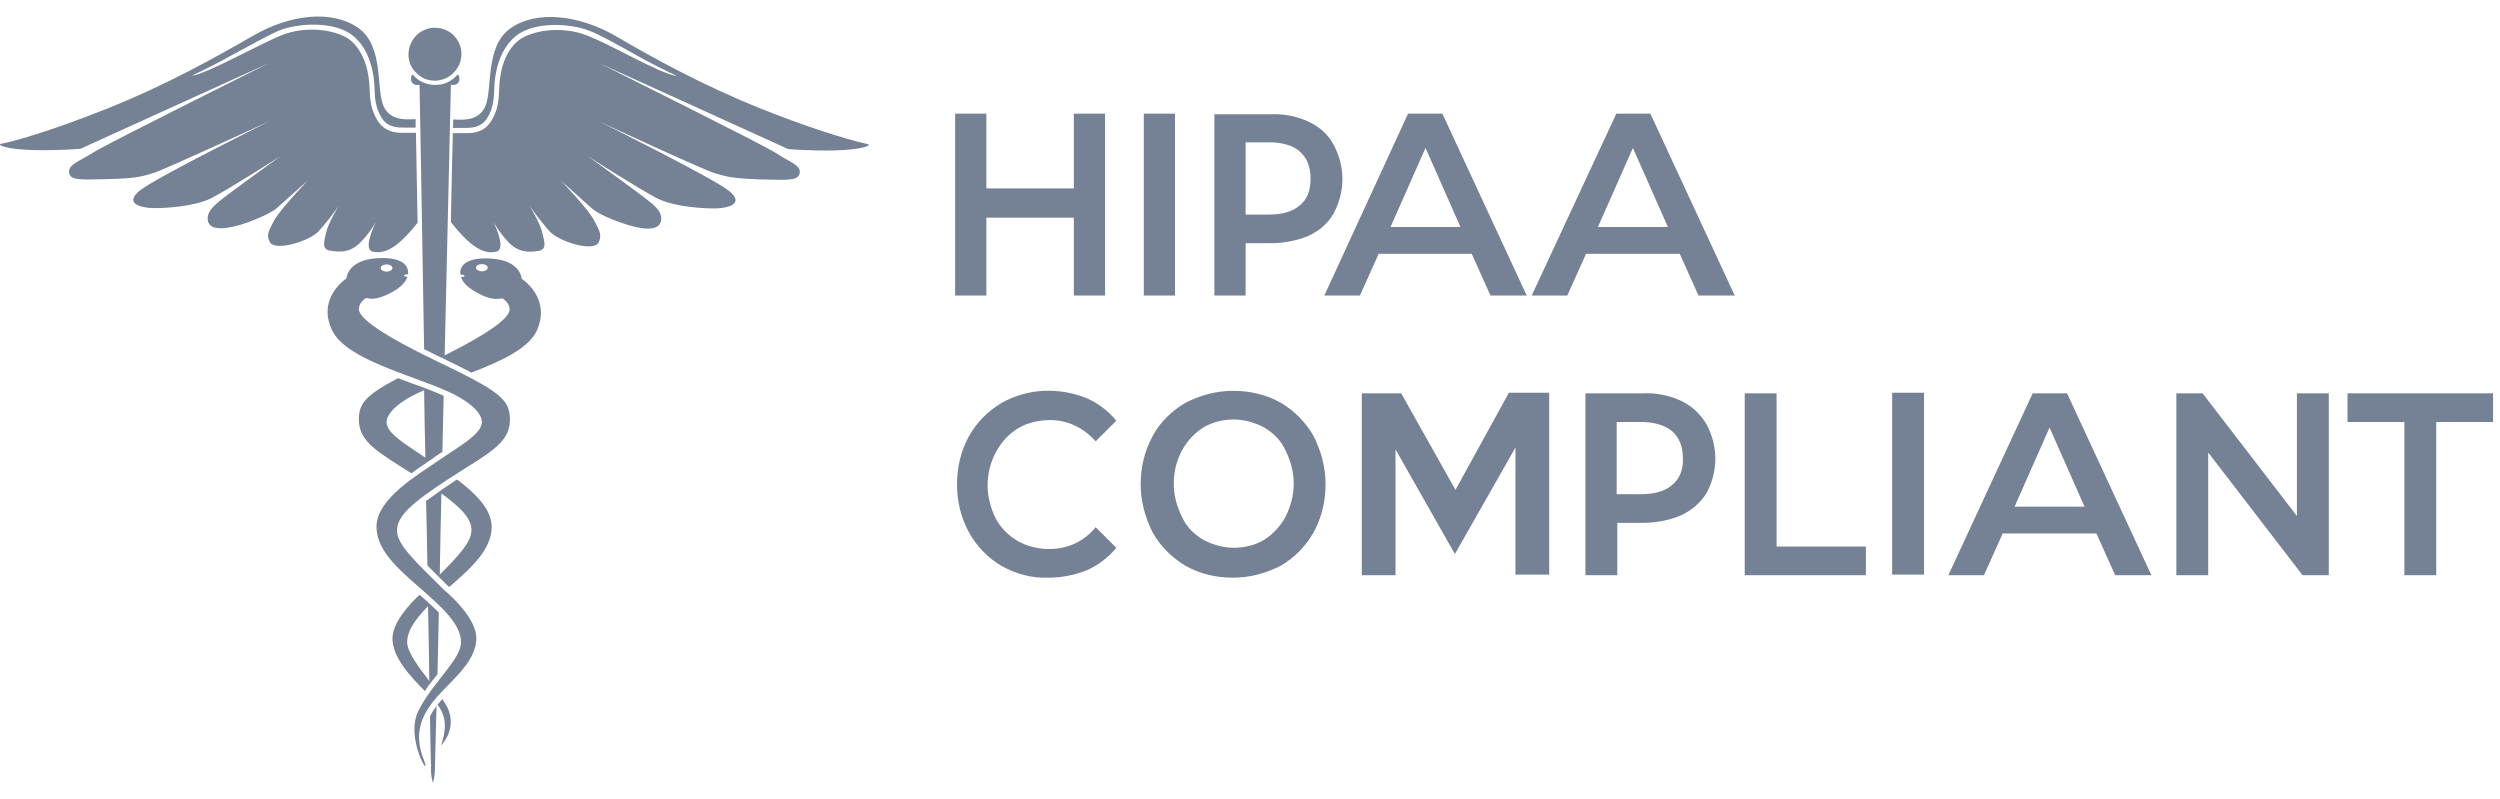 <svg width="147" height="47" viewBox="0 0 147 47" fill="none" xmlns="http://www.w3.org/2000/svg">
<path d="M59.872 25.178C60.423 24.849 61.084 24.702 61.745 24.702C62.26 24.702 62.774 24.812 63.215 25.032C63.692 25.252 64.096 25.581 64.427 25.947L65.639 24.739C65.161 24.153 64.574 23.713 63.913 23.42C63.104 23.091 62.26 22.944 61.378 22.981C60.496 23.017 59.652 23.274 58.917 23.677C58.109 24.153 57.448 24.812 56.97 25.654C56.493 26.533 56.273 27.485 56.273 28.474C56.273 29.463 56.493 30.415 56.97 31.294C57.411 32.1 58.072 32.796 58.88 33.272C59.725 33.748 60.68 34.004 61.635 33.968C62.407 33.968 63.178 33.821 63.913 33.528C64.574 33.235 65.198 32.759 65.639 32.21L64.427 31.001C64.096 31.404 63.692 31.734 63.215 31.954C62.737 32.173 62.223 32.283 61.709 32.283C61.047 32.283 60.423 32.137 59.835 31.807C59.284 31.477 58.844 31.038 58.55 30.489C58.256 29.903 58.072 29.207 58.072 28.548C58.072 27.888 58.219 27.229 58.55 26.607C58.88 25.984 59.321 25.508 59.872 25.178ZM57.999 12.8H63.141V17.378H64.978V6.684H63.141V11.078H57.999V6.684H56.162V17.378H57.999V12.8ZM67.255 17.378H69.091V6.684H67.255V17.378ZM76.952 7.16C76.254 6.83 75.483 6.684 74.711 6.72H71.405V17.378H73.242V14.301H74.711C75.483 14.301 76.254 14.155 76.952 13.862C77.576 13.569 78.09 13.129 78.421 12.543C78.751 11.921 78.935 11.225 78.935 10.529C78.935 9.833 78.751 9.137 78.421 8.515C78.09 7.892 77.576 7.453 76.952 7.16ZM76.438 12.067C76.034 12.433 75.409 12.617 74.601 12.617H73.242V8.368H74.601C75.409 8.368 76.034 8.551 76.438 8.918C76.841 9.284 77.062 9.797 77.062 10.492C77.062 11.188 76.878 11.701 76.438 12.067ZM95.023 6.72L90.064 17.378H92.158L93.26 14.924H98.77L99.871 17.378H102.002L97.043 6.684H95.023V6.72ZM93.958 13.349L96.015 8.698L98.072 13.349H93.958ZM75.299 23.677C74.454 23.201 73.499 22.981 72.507 22.981C71.516 22.981 70.597 23.237 69.716 23.677C68.908 24.153 68.21 24.812 67.769 25.654C67.292 26.533 67.071 27.485 67.071 28.474C67.071 29.463 67.328 30.415 67.769 31.294C68.21 32.1 68.908 32.796 69.716 33.272C70.561 33.748 71.516 33.968 72.507 33.968C73.499 33.968 74.417 33.712 75.299 33.272C76.107 32.796 76.768 32.137 77.246 31.294C77.723 30.415 77.943 29.463 77.943 28.474C77.943 27.485 77.686 26.533 77.246 25.654C76.768 24.812 76.107 24.153 75.299 23.677ZM75.593 30.379C75.299 30.928 74.858 31.404 74.344 31.734C73.793 32.063 73.168 32.21 72.544 32.21C71.92 32.21 71.295 32.027 70.744 31.734C70.193 31.404 69.753 30.965 69.496 30.379C69.202 29.793 69.018 29.134 69.018 28.438C69.018 27.742 69.165 27.119 69.496 26.497C69.789 25.947 70.23 25.471 70.744 25.142C71.295 24.812 71.92 24.666 72.544 24.666C73.168 24.666 73.793 24.849 74.344 25.142C74.895 25.471 75.336 25.911 75.593 26.497C75.886 27.083 76.07 27.742 76.07 28.438C76.07 29.134 75.886 29.793 75.593 30.379ZM138.034 23.127V24.812H141.377V33.821H143.25V24.812H146.592V23.127H138.034ZM135.059 30.342L129.513 23.127H127.97V33.821H129.843V26.607L135.39 33.821H136.932V23.127H135.059V30.342ZM88.705 23.127L85.583 28.804L82.388 23.127H80.074V33.821H82.057V26.424L85.547 32.576L89.109 26.314V33.785H91.093V23.091H88.705V23.127ZM98.843 23.567C98.145 23.237 97.337 23.091 96.566 23.127H93.223V33.821H95.097V30.745H96.566C97.337 30.745 98.145 30.599 98.843 30.305C99.467 30.012 99.982 29.573 100.349 28.987C100.68 28.364 100.863 27.669 100.863 26.973C100.863 26.277 100.68 25.581 100.349 24.959C99.982 24.336 99.467 23.86 98.843 23.567ZM98.329 28.511C97.925 28.877 97.3 29.06 96.456 29.06H95.06V24.812H96.456C97.264 24.812 97.888 24.995 98.329 25.361C98.733 25.728 98.953 26.24 98.953 26.936C98.99 27.595 98.77 28.145 98.329 28.511ZM86.538 14.924L87.64 17.378H89.771L84.812 6.684H82.792L77.87 17.378H79.964L81.066 14.924H86.538ZM83.82 8.698L85.877 13.349H81.763L83.82 8.698ZM104.463 23.127H102.59V33.821H109.715V32.137H104.463V23.127ZM111.258 33.785H113.131V23.091H111.258V33.785ZM119.522 23.127L114.564 33.821H116.657L117.759 31.368H123.269L124.371 33.821H126.501L121.542 23.127H119.522ZM118.457 29.793L120.514 25.142L122.571 29.793H118.457Z" fill="#758194"/>
<path d="M25.284 42.12C25.303 43.461 25.322 44.438 25.341 44.917C25.36 44.975 25.36 45.051 25.341 45.109C25.341 45.186 25.341 45.243 25.341 45.243C25.341 45.511 25.379 45.779 25.456 46.029C25.533 45.779 25.571 45.511 25.571 45.243C25.571 45.147 25.61 43.749 25.667 41.507C25.648 41.526 25.629 41.546 25.629 41.565C25.495 41.737 25.379 41.929 25.284 42.12ZM21.293 14.15C21.599 13.824 21.887 13.441 22.098 13.039C21.945 13.384 21.35 14.686 21.926 14.801C22.559 14.916 23.269 14.725 24.554 13.096C24.516 11.008 24.478 9.188 24.458 7.809H23.768C23.729 7.809 23.71 7.809 23.672 7.809C23.288 7.809 22.655 7.77 22.233 7.138C21.772 6.448 21.753 5.74 21.734 5.222C21.715 4.475 21.523 3.115 20.583 2.349C19.93 1.831 18.165 1.429 16.534 2.08C15.997 2.291 14.922 2.847 13.867 3.364C12.908 3.843 11.68 4.437 11.296 4.437C11.929 4.15 12.773 3.728 13.694 3.211C14.75 2.636 15.863 2.023 16.419 1.793C17.532 1.352 19.662 1.218 20.755 2.1C21.791 2.943 22.003 4.399 22.022 5.184C22.041 5.701 22.06 6.334 22.463 6.966C22.828 7.502 23.403 7.502 23.748 7.502H23.825H24.439C24.439 7.33 24.439 7.176 24.439 7.004C23.825 7.042 22.943 7.081 22.559 6.257C22.098 5.261 22.597 2.713 21.062 1.64C19.527 0.567 17.071 0.835 14.884 2.1C12.716 3.345 9.838 4.973 6.288 6.391C2.738 7.809 0.532 8.383 0.11 8.441C-0.293 8.518 0.436 8.786 1.952 8.824C3.467 8.862 4.734 8.747 4.734 8.747L15.863 3.69C15.863 3.69 6.269 8.46 5.463 8.977C4.657 9.495 4.005 9.667 4.062 10.146C4.12 10.625 4.734 10.567 6.422 10.529C8.111 10.491 8.475 10.338 9.051 10.165C9.627 9.993 15.863 7.119 15.863 7.119C15.863 7.119 9.185 10.433 8.226 11.2C7.267 11.966 8.303 12.215 8.955 12.234C9.627 12.253 11.411 12.158 12.409 11.659C13.406 11.161 16.515 9.169 16.515 9.169C16.515 9.169 13.445 11.372 12.85 11.87C12.37 12.272 12.121 12.617 12.236 13.039C12.409 13.575 13.33 13.518 14.558 13.077C14.558 13.077 15.824 12.636 16.304 12.215C16.784 11.774 18.127 10.587 18.127 10.587C18.127 10.587 16.534 12.234 16.131 12.943C15.747 13.652 15.671 13.824 15.863 14.226C16.131 14.801 18.165 14.207 18.741 13.594C19.163 13.115 19.566 12.617 19.93 12.081C19.93 12.081 19.316 13.077 19.182 13.652C19.048 14.226 18.894 14.686 19.451 14.744C20.064 14.84 20.64 14.859 21.293 14.15ZM25.092 27.196C25.149 27.158 25.207 27.12 25.264 27.081C25.379 27.005 25.475 26.947 25.552 26.871C25.706 26.775 25.859 26.66 26.013 26.564C26.032 25.472 26.07 24.361 26.089 23.269C25.782 23.135 25.456 23.001 25.111 22.867C25.092 22.867 25.072 22.848 25.053 22.848C25.015 22.828 24.996 22.828 24.957 22.809C24.727 22.733 24.516 22.637 24.267 22.56C23.979 22.445 23.691 22.349 23.403 22.235C21.484 23.25 21.101 23.729 21.101 24.668C21.101 25.989 22.233 26.583 24.19 27.829C24.497 27.599 24.804 27.388 25.092 27.196ZM22.732 24.84C22.732 24.84 22.597 23.997 24.765 23.02C24.823 23.001 24.881 22.962 24.938 22.943C24.957 24.265 24.977 25.587 25.015 26.909C23.94 26.181 22.732 25.491 22.732 24.84ZM26.013 41.105C25.917 41.22 25.821 41.335 25.725 41.431C26.281 42.178 26.243 42.906 25.936 43.845C26.224 43.519 26.799 42.695 26.32 41.622C26.224 41.45 26.128 41.277 26.013 41.105ZM25.13 33.25C25.341 33.461 25.59 33.71 25.84 33.959C25.993 34.112 26.147 34.266 26.32 34.438C26.339 34.457 26.377 34.476 26.416 34.515C27.72 33.384 28.91 32.312 28.91 30.971C28.91 29.917 27.893 28.959 26.876 28.193C26.78 28.25 26.684 28.308 26.588 28.384C26.358 28.538 26.147 28.672 25.955 28.806C25.955 28.806 25.936 28.806 25.936 28.825C25.898 28.863 25.84 28.882 25.802 28.921C25.533 29.112 25.284 29.285 25.053 29.457C25.092 30.741 25.111 32.024 25.13 33.25ZM25.955 29.016C27.221 29.936 27.72 30.53 27.72 31.181C27.72 31.852 27.01 32.637 25.859 33.787C25.878 32.254 25.917 30.664 25.955 29.016ZM32.959 10.606C32.959 10.606 34.302 11.793 34.781 12.234C35.261 12.675 36.527 13.096 36.527 13.096C37.755 13.537 38.676 13.594 38.849 13.058C38.983 12.636 38.715 12.272 38.235 11.889C37.64 11.391 34.57 9.188 34.57 9.188C34.57 9.188 37.679 11.181 38.676 11.679C39.674 12.177 41.459 12.272 42.13 12.253C42.802 12.234 43.819 11.985 42.859 11.219C41.9 10.453 35.223 7.138 35.223 7.138C35.223 7.138 41.439 10.031 42.034 10.184C42.61 10.357 42.974 10.491 44.663 10.548C46.351 10.587 46.946 10.644 47.023 10.165C47.1 9.705 46.428 9.533 45.622 8.996C44.816 8.479 35.223 3.709 35.223 3.709L46.351 8.767C46.351 8.767 47.618 8.882 49.133 8.843C50.649 8.805 51.378 8.537 50.975 8.46C50.572 8.383 48.347 7.828 44.797 6.41C41.248 4.992 38.369 3.383 36.201 2.119C34.033 0.874 31.558 0.586 30.023 1.659C28.488 2.732 28.987 5.261 28.526 6.276C28.142 7.1 27.26 7.062 26.646 7.023C26.646 7.176 26.646 7.349 26.627 7.521H27.26H27.337C27.682 7.521 28.258 7.521 28.622 6.985C29.025 6.372 29.044 5.72 29.063 5.203C29.083 4.418 29.294 2.962 30.33 2.119C31.424 1.238 33.553 1.372 34.666 1.812C35.223 2.023 36.336 2.636 37.391 3.23C38.312 3.747 39.156 4.169 39.789 4.456C39.386 4.456 38.178 3.862 37.218 3.383C36.182 2.847 35.108 2.31 34.551 2.1C32.92 1.448 31.155 1.851 30.503 2.368C29.543 3.134 29.37 4.494 29.351 5.242C29.332 5.759 29.313 6.487 28.852 7.157C28.449 7.79 27.816 7.828 27.413 7.828C27.375 7.828 27.356 7.828 27.317 7.828H26.627C26.588 9.207 26.55 11.008 26.512 13.058C27.816 14.725 28.565 14.935 29.179 14.801C29.754 14.686 29.179 13.384 29.006 13.039C29.236 13.441 29.505 13.805 29.812 14.15C30.445 14.859 31.04 14.84 31.615 14.763C32.191 14.686 32.018 14.246 31.884 13.671C31.75 13.096 31.136 12.1 31.136 12.1C31.5 12.617 31.903 13.134 32.325 13.614C32.901 14.226 34.935 14.84 35.203 14.246C35.376 13.863 35.319 13.671 34.935 12.962C34.57 12.253 32.959 10.606 32.959 10.606ZM25.571 4.743C25.878 4.743 26.185 4.648 26.435 4.475C26.684 4.303 26.895 4.054 27.01 3.786C27.125 3.498 27.164 3.192 27.106 2.885C27.049 2.579 26.895 2.31 26.684 2.08C26.473 1.87 26.185 1.716 25.878 1.659C25.571 1.602 25.264 1.621 24.977 1.755C24.689 1.87 24.439 2.08 24.286 2.33C24.113 2.579 24.017 2.885 24.017 3.192C24.017 3.402 24.055 3.594 24.132 3.786C24.209 3.977 24.324 4.15 24.478 4.284C24.631 4.437 24.785 4.552 24.977 4.628C25.149 4.705 25.36 4.743 25.571 4.743ZM30.675 16.391C30.675 16.391 30.637 15.319 28.891 15.204C27.106 15.089 27.03 15.855 27.068 16.142C27.202 16.142 27.317 16.181 27.317 16.219C27.317 16.257 27.221 16.296 27.106 16.296C27.202 16.583 27.471 16.928 28.238 17.311C28.872 17.617 29.179 17.598 29.543 17.541C29.543 17.541 29.965 17.79 29.965 18.192C29.965 18.575 29.294 19.323 26.147 20.893C26.339 12.426 26.512 4.992 26.512 4.992H26.703C26.78 4.992 26.857 4.954 26.914 4.897C26.972 4.839 27.01 4.763 27.01 4.686V4.59C27.01 4.552 27.01 4.514 26.991 4.475C26.972 4.437 26.953 4.399 26.914 4.379C26.742 4.571 26.55 4.724 26.32 4.839C26.089 4.954 25.84 4.992 25.59 4.992C25.341 4.992 25.092 4.935 24.861 4.839C24.631 4.743 24.42 4.571 24.267 4.379C24.228 4.418 24.209 4.437 24.19 4.475C24.171 4.514 24.171 4.552 24.171 4.59V4.686C24.171 4.763 24.209 4.839 24.267 4.897C24.324 4.954 24.401 4.992 24.478 4.992H24.669C24.669 4.992 24.804 12.215 24.938 20.529C25.207 20.664 25.475 20.798 25.782 20.951C25.821 20.97 25.878 20.989 25.917 21.008C26.627 21.353 27.221 21.641 27.72 21.909C29.409 21.258 31.059 20.51 31.558 19.457C32.44 17.503 30.675 16.391 30.675 16.391ZM28.334 15.951C28.142 15.951 27.989 15.855 27.989 15.74C27.989 15.625 28.142 15.529 28.334 15.529C28.526 15.529 28.68 15.625 28.68 15.74C28.68 15.855 28.526 15.951 28.334 15.951ZM25.284 40.205C25.437 40.013 25.571 39.821 25.725 39.649C25.744 38.557 25.782 37.331 25.802 36.009C25.61 35.817 25.399 35.626 25.168 35.415C25.092 35.358 25.034 35.281 24.957 35.224C24.861 35.128 24.765 35.051 24.669 34.974C24.132 35.473 23.077 36.584 23.077 37.542C23.077 38.672 24.171 39.821 24.996 40.645C25.072 40.473 25.168 40.339 25.284 40.205ZM25.168 35.645C25.207 37.273 25.226 38.768 25.245 40.051C24.612 39.208 23.94 38.346 23.94 37.752C23.94 37.197 24.267 36.565 25.168 35.645ZM25.61 21.2C21.868 19.399 21.101 18.575 21.101 18.173C21.101 17.771 21.523 17.522 21.523 17.522C21.887 17.598 22.194 17.598 22.828 17.292C23.595 16.928 23.864 16.564 23.96 16.276C23.845 16.276 23.748 16.238 23.748 16.2C23.748 16.162 23.864 16.123 23.998 16.123V16.104C24.017 15.817 23.921 15.069 22.156 15.184C20.41 15.299 20.372 16.372 20.372 16.372C20.372 16.372 18.606 17.503 19.527 19.418C20.333 21.123 24.113 22.024 26.3 23.001C28.469 23.978 28.334 24.821 28.334 24.821C28.334 25.549 26.876 26.315 25.725 27.12C24.574 27.924 22.137 29.323 22.137 30.971C22.137 32.484 23.653 33.653 25.13 34.955C26.627 36.258 27.106 37.044 27.106 37.772C27.106 38.768 25.456 40.109 24.612 41.776C23.768 43.442 25.437 46.029 24.919 44.668C24.382 43.308 24.669 42.35 25.36 41.392C26.204 40.224 28.008 39.074 28.008 37.523C28.008 36.22 26.109 34.687 26.109 34.687C24.42 33.001 23.346 32.043 23.346 31.2C23.346 30.358 24.151 29.61 26.416 28.135C28.66 26.679 29.984 26.104 29.984 24.687C29.984 23.442 29.351 23.001 25.61 21.2ZM22.732 15.548C22.924 15.548 23.077 15.644 23.077 15.759C23.077 15.874 22.924 15.97 22.732 15.97C22.54 15.97 22.386 15.874 22.386 15.759C22.386 15.644 22.54 15.548 22.732 15.548Z" fill="#758194"/>
</svg>
